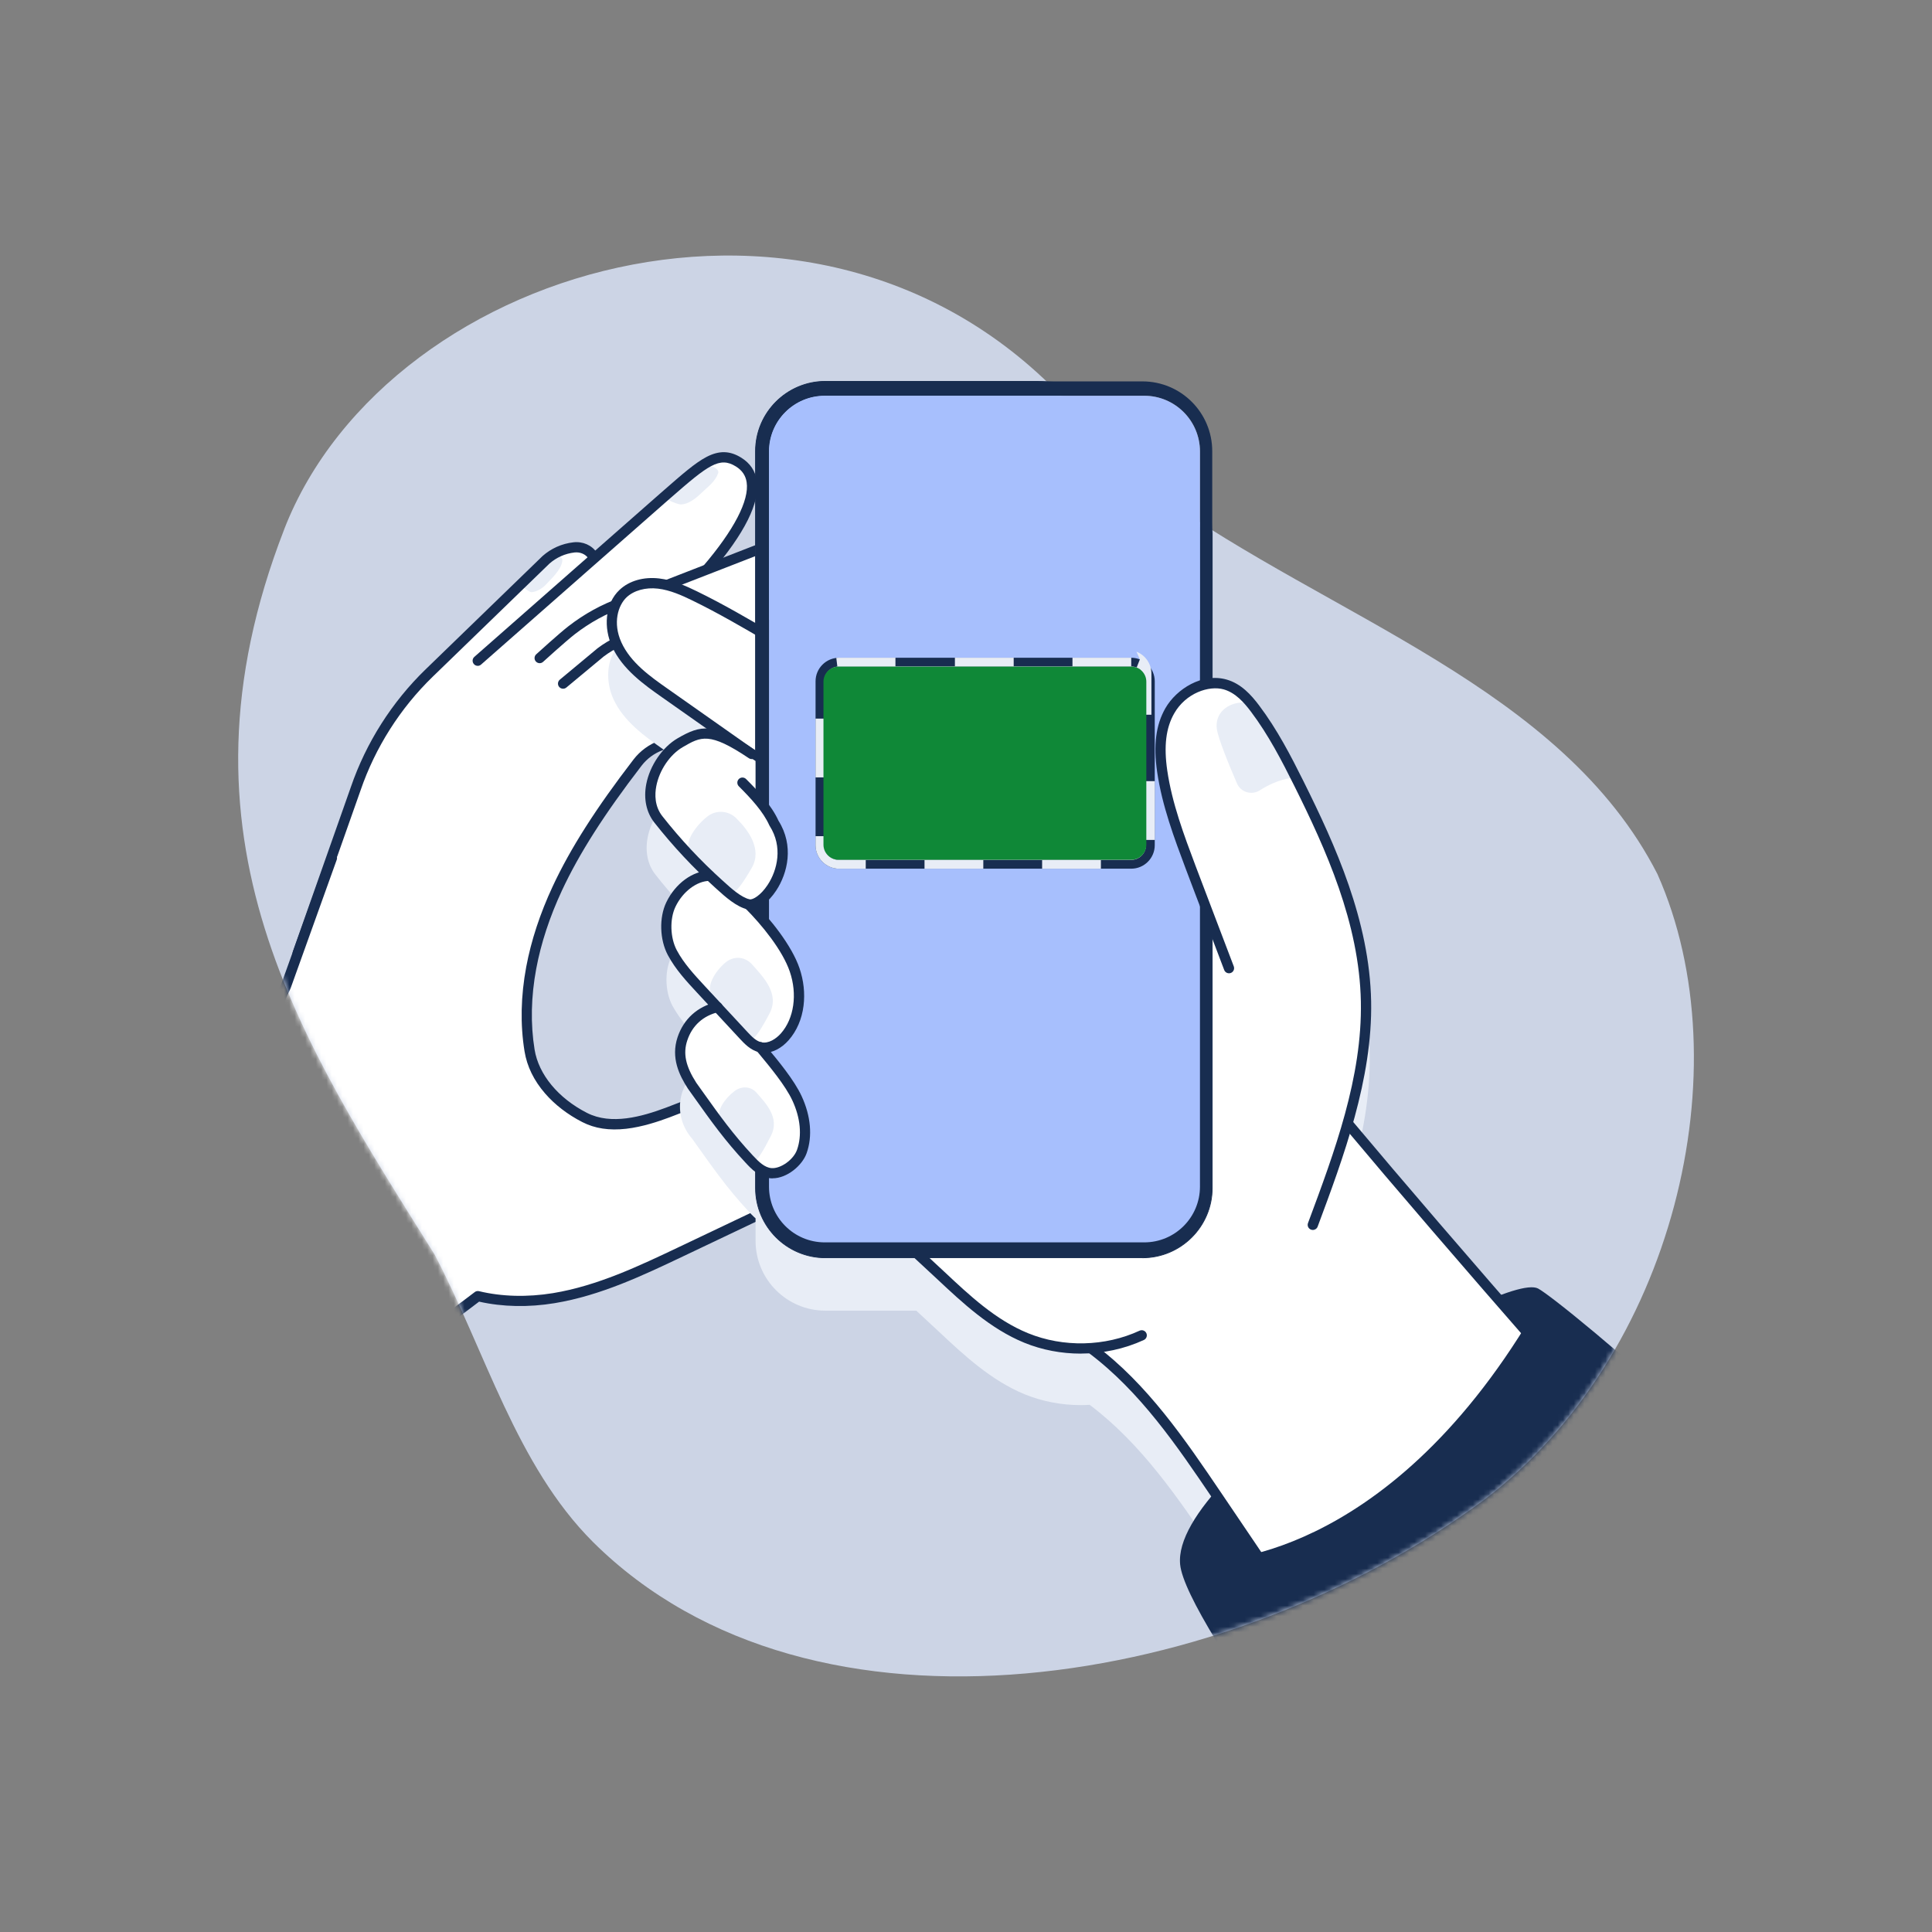 <svg width="364" height="364" viewBox="0 0 364 364" fill="none" xmlns="http://www.w3.org/2000/svg">
<rect x="0" y="0" width="364" height="364" fill="#808080" stroke="none"/>
<path d="M53.537 99.737C73.298 48.848 158.6 24.259 204.463 79.699C208.546 84.634 212.928 89.292 218.223 93.091C250.632 116.36 294.239 129.422 312.266 164.671C328.49 201.117 315.366 255.575 279.519 282.651C231.799 317.968 153.213 331.736 111.709 290.509C97.22 276.02 91.502 254.662 81.863 236.327C56.921 196.374 30.92 157.986 53.544 99.737H53.537Z" fill="#CCD4E5"/>
<mask id="mask0_9701_30137" style="mask-type:luminance" maskUnits="userSpaceOnUse" x="44" y="48" width="276" height="268">
<path d="M53.537 99.737C73.298 48.848 158.6 24.259 204.463 79.699C208.546 84.634 212.928 89.292 218.223 93.091C250.632 116.36 294.239 129.422 312.266 164.671C328.49 201.117 315.366 255.575 279.519 282.651C231.799 317.968 153.213 331.736 111.709 290.509C97.22 276.02 91.502 254.662 81.863 236.327C56.921 196.374 30.92 157.986 53.544 99.737H53.537Z" fill="white"/>
</mask>
<g mask="url(#mask0_9701_30137)">
<path d="M234.8 141.502H138.293C135.597 141.502 133.412 143.687 133.412 146.383V200.518C133.412 203.214 135.597 205.399 138.293 205.399H234.8C237.495 205.399 239.68 203.214 239.68 200.518V146.383C239.68 143.687 237.495 141.502 234.8 141.502Z" fill="#F2F3F9"/>
<path d="M227.033 195.2H175.354V199.068H227.033V195.2Z" fill="#7B869D"/>
<path d="M227.033 187.119H175.354V190.987H227.033V187.119Z" fill="#7B869D"/>
<path d="M227.033 179.03H175.354V182.898H227.033V179.03Z" fill="#7B869D"/>
<path d="M197.686 170.949H175.354V174.817H197.686V170.949Z" fill="#7B869D"/>
<path d="M165.982 163.996H138.17V199.068H165.982V163.996Z" fill="#ACB7CD"/>
<mask id="mask1_9701_30137" style="mask-type:luminance" maskUnits="userSpaceOnUse" x="138" y="163" width="28" height="37">
<path d="M165.982 163.996H138.17V199.068H165.982V163.996Z" fill="white"/>
</mask>
<g mask="url(#mask1_9701_30137)">
<path d="M165.982 163.996H138.17V199.068H165.982V163.996Z" fill="#9EA7C1"/>
<mask id="mask2_9701_30137" style="mask-type:luminance" maskUnits="userSpaceOnUse" x="138" y="163" width="28" height="37">
<path d="M165.982 163.996H138.17V199.068H165.982V163.996Z" fill="white"/>
</mask>
<g mask="url(#mask2_9701_30137)">
<path d="M151.914 204.901C160.302 204.901 167.102 202.107 167.102 198.661C167.102 195.215 160.302 192.422 151.914 192.422C143.526 192.422 136.727 195.215 136.727 198.661C136.727 202.107 143.526 204.901 151.914 204.901Z" fill="#182D50"/>
<path d="M154.471 166.398C153.742 166.229 152.966 166.137 152.153 166.137C151.401 166.137 150.672 166.213 149.989 166.359C145.407 167.027 141.869 171.286 141.869 176.451C141.869 182.077 146.067 186.635 151.247 186.635C151.378 186.635 151.508 186.635 151.639 186.628C151.961 186.612 152.291 186.612 152.613 186.628C152.744 186.628 152.874 186.635 153.005 186.635C158.185 186.635 162.383 182.077 162.383 176.451C162.383 171.371 158.96 167.165 154.478 166.398H154.471Z" fill="#182D50"/>
<path d="M146.658 183.205V196.228C147.756 196.796 149.782 197.172 152.107 197.172C154.432 197.172 156.466 196.796 157.556 196.228V183.205H146.658Z" fill="white"/>
<path d="M152.107 197.387C149.805 197.387 147.733 197.026 146.558 196.42L146.443 196.359V182.982H157.779V196.359L157.663 196.42C156.489 197.026 154.409 197.387 152.115 197.387H152.107ZM146.873 196.09C148.001 196.627 149.981 196.95 152.107 196.95C154.233 196.95 156.213 196.62 157.341 196.09V183.42H146.873V196.09Z" fill="#182D50"/>
<mask id="mask3_9701_30137" style="mask-type:luminance" maskUnits="userSpaceOnUse" x="146" y="183" width="12" height="15">
<mask id="mask4_9701_30137" style="mask-type:luminance" maskUnits="userSpaceOnUse" x="146" y="183" width="12" height="15">
<path d="M146.658 183.205V196.228C147.756 196.796 149.782 197.172 152.107 197.172C154.432 197.172 156.466 196.796 157.556 196.228V183.205H146.658Z" fill="white"/>
</mask>
<g mask="url(#mask4_9701_30137)">
<path d="M152.107 197.387C149.805 197.387 147.733 197.026 146.558 196.42L146.443 196.359V182.982H157.779V196.359L157.663 196.42C156.489 197.026 154.409 197.387 152.115 197.387H152.107ZM146.873 196.09C148.001 196.627 149.981 196.95 152.107 196.95C154.233 196.95 156.213 196.62 157.341 196.09V183.42H146.873V196.09Z" fill="white"/>
</g>
</mask>
<g mask="url(#mask3_9701_30137)">
<path d="M148.953 192.76C153.755 192.76 157.648 188.224 157.648 182.629C157.648 177.035 153.755 172.499 148.953 172.499C144.151 172.499 140.258 177.035 140.258 182.629C140.258 188.224 144.151 192.76 148.953 192.76Z" fill="#E8EDF6"/>
</g>
<path d="M143.572 182.13C144.475 182.13 145.207 181.399 145.207 180.496C145.207 179.593 144.475 178.861 143.572 178.861C142.669 178.861 141.938 179.593 141.938 180.496C141.938 181.399 142.669 182.13 143.572 182.13Z" fill="white"/>
<path d="M143.572 182.345C142.551 182.345 141.715 181.516 141.715 180.488C141.715 179.46 142.544 178.631 143.572 178.631C144.6 178.631 145.429 179.46 145.429 180.488C145.429 181.516 144.6 182.345 143.572 182.345ZM143.572 179.076C142.789 179.076 142.152 179.713 142.152 180.496C142.152 181.279 142.789 181.916 143.572 181.916C144.355 181.916 144.992 181.279 144.992 180.496C144.992 179.713 144.355 179.076 143.572 179.076Z" fill="#182D50"/>
<path d="M160.908 182.13C161.811 182.13 162.543 181.399 162.543 180.496C162.543 179.593 161.811 178.861 160.908 178.861C160.005 178.861 159.273 179.593 159.273 180.496C159.273 181.399 160.005 182.13 160.908 182.13Z" fill="white"/>
<path d="M160.908 182.345C159.887 182.345 159.051 181.516 159.051 180.488C159.051 179.46 159.88 178.631 160.908 178.631C161.936 178.631 162.765 179.46 162.765 180.488C162.765 181.516 161.936 182.345 160.908 182.345ZM160.908 179.076C160.125 179.076 159.488 179.713 159.488 180.496C159.488 181.279 160.125 181.916 160.908 181.916C161.691 181.916 162.328 181.279 162.328 180.496C162.328 179.713 161.691 179.076 160.908 179.076Z" fill="#182D50"/>
<path d="M152.113 191.34C156.915 191.34 160.808 186.804 160.808 181.209C160.808 175.615 156.915 171.079 152.113 171.079C147.311 171.079 143.418 175.615 143.418 181.209C143.418 186.804 147.311 191.34 152.113 191.34Z" fill="white"/>
<path d="M152.113 191.455C147.255 191.455 143.303 186.858 143.303 181.209C143.303 175.561 147.255 170.964 152.113 170.964C156.971 170.964 160.923 175.561 160.923 181.209C160.923 186.858 156.971 191.455 152.113 191.455ZM152.113 171.202C147.386 171.202 143.533 175.691 143.533 181.217C143.533 186.743 147.378 191.232 152.113 191.232C156.848 191.232 160.693 186.743 160.693 181.217C160.693 175.691 156.848 171.202 152.113 171.202Z" fill="#586478"/>
<path d="M150.569 174.805C151.261 173.764 150.347 171.938 148.526 170.726C146.705 169.515 144.668 169.376 143.975 170.417C143.282 171.458 144.197 173.284 146.018 174.496C147.838 175.708 149.876 175.846 150.569 174.805Z" fill="#182D50"/>
<path d="M155.662 174.196C156.355 173.155 155.44 171.329 153.62 170.118C151.799 168.906 149.761 168.768 149.069 169.809C148.376 170.85 149.29 172.676 151.111 173.887C152.932 175.099 154.97 175.237 155.662 174.196Z" fill="#182D50"/>
<path d="M160.746 173.577C161.439 172.536 160.524 170.71 158.704 169.499C156.883 168.287 154.845 168.149 154.153 169.19C153.46 170.231 154.374 172.057 156.195 173.268C158.016 174.48 160.054 174.618 160.746 173.577Z" fill="#182D50"/>
<path d="M152.144 192.084C156.972 192.007 160.862 186.39 160.862 181.624V177.848L160.264 176.39C160.264 176.482 160.479 181.547 158.506 183.228C156.81 184.671 155.859 183.205 155.659 182.844C155.613 182.76 155.567 182.683 155.506 182.606C154.6 181.47 152.666 181.962 152.129 181.969C152.121 181.969 152.075 181.969 152.068 181.969C151.53 181.962 149.596 181.463 148.691 182.606C148.629 182.683 148.583 182.76 148.537 182.844C148.338 183.205 147.386 184.671 145.69 183.228C143.725 181.547 143.933 176.474 143.933 176.39L143.334 177.848V181.624C143.334 186.382 147.225 192 152.052 192.084M155.099 184.556C155.076 185.016 154.546 185.423 153.748 185.661C153.288 185.799 152.735 185.883 152.144 185.899C152.137 185.899 152.129 185.899 152.121 185.899C152.114 185.899 152.106 185.899 152.098 185.899C151.507 185.891 150.955 185.799 150.494 185.661C149.696 185.423 149.167 185.016 149.144 184.556C149.159 184.164 149.404 183.819 149.773 183.612C150.072 183.443 150.425 183.397 150.763 183.466C151.2 183.558 151.653 183.604 152.098 183.612C152.098 183.612 152.114 183.612 152.121 183.612C152.129 183.612 152.137 183.612 152.144 183.612C152.589 183.604 153.042 183.558 153.48 183.466C153.817 183.397 154.17 183.443 154.47 183.612C154.838 183.819 155.084 184.164 155.099 184.556Z" fill="#182D50"/>
</g>
</g>
<path d="M141.386 145.938H232.228C234.001 145.938 235.444 147.381 235.444 149.153V160.251H138.17V149.153C138.17 147.381 139.613 145.938 141.386 145.938Z" fill="#7B869D"/>
<path d="M111.664 104.68C110.896 103.528 109.5 102.976 108.126 103.137C106.192 103.367 104.358 104.173 102.869 105.478L80.882 126.782C74.611 132.86 69.861 140.335 67.021 148.593L56.377 179.575C56.008 180.657 55.609 181.716 55.18 182.775C55.625 182.414 56.055 182.038 56.484 181.67C59.892 178.677 61.918 174.525 64.658 170.987C67.643 167.142 71.688 164.31 75.195 160.98C78.625 157.718 81.81 154.234 84.719 150.504C87.566 146.843 90.168 142.998 92.739 139.146C92.9 138.9 93.153 138.846 93.383 138.908C95.171 135.999 105.256 119.591 108.64 114.257C112.354 108.394 111.963 105.992 111.963 105.992C112.086 105.555 111.932 105.102 111.656 104.695L111.664 104.68Z" fill="white"/>
<path d="M103.605 105.509C102.63 106.445 99.868 108.97 98.785 110.029C98.632 110.182 98.716 110.781 98.885 110.881C99.3 111.126 99.868 111.594 100.159 111.571C101.011 111.51 102.132 110.934 102.891 110.098C103.851 109.046 105.731 107.389 105.946 105.677C106.023 105.071 105.47 104.588 104.825 104.764C104.457 104.864 104.035 105.079 103.597 105.516L103.605 105.509Z" fill="#E8EDF6"/>
<path d="M56.093 180.534C55.985 180.534 55.878 180.519 55.77 180.48C55.271 180.304 55.003 179.751 55.179 179.253L66.108 148.271C68.978 139.913 73.851 132.246 80.206 126.091L102.193 104.787C102.193 104.787 102.216 104.764 102.224 104.756C103.851 103.321 105.846 102.431 108.003 102.178C109.806 101.963 111.51 102.715 112.462 104.142C112.753 104.588 112.638 105.186 112.193 105.478C111.748 105.769 111.149 105.654 110.858 105.209C110.32 104.403 109.292 103.966 108.233 104.089C106.475 104.296 104.848 105.017 103.521 106.184L81.549 127.473C75.417 133.413 70.705 140.826 67.934 148.9L56.998 179.889C56.86 180.289 56.484 180.534 56.093 180.534Z" fill="#182D50"/>
<path d="M82.484 131.095L121.21 97.044C132.284 87.351 135.177 84.565 139.16 87.052C148.999 93.199 127.157 113.697 127.157 113.697L107.165 136.022L82.484 131.088" fill="white"/>
<path d="M125.723 94.058C126.076 94.358 127.449 94.895 127.948 94.995C129.046 95.217 130.588 94.419 132.077 92.953C133.405 91.656 134.725 90.789 135.308 89.154C135.584 88.387 134.049 87.504 133.044 87.926C131.555 88.548 126.39 93.252 125.715 94.058H125.723Z" fill="#E8EDF6"/>
<path d="M90.006 125.447C89.737 125.447 89.469 125.339 89.285 125.117C88.932 124.718 88.97 124.111 89.369 123.758L124.15 93.176L125.063 92.377C128.494 89.377 130.972 87.205 133.106 86.092C135.485 84.849 137.511 84.895 139.668 86.238C141.325 87.274 142.308 88.725 142.584 90.559C143.213 94.649 140.305 100.489 133.935 107.918C133.589 108.325 132.983 108.371 132.576 108.026C132.17 107.68 132.124 107.074 132.469 106.667C138.286 99.876 141.195 94.265 140.673 90.858C140.481 89.584 139.813 88.609 138.639 87.88C135.562 85.962 133.39 87.658 126.322 93.836L125.408 94.634L90.628 125.217C90.444 125.378 90.221 125.454 89.991 125.454L90.006 125.447Z" fill="#182D50"/>
<path d="M80.957 141.878L104.379 122.185C108.93 118.363 114.057 115.286 119.575 113.076L160.019 96.867C165.606 94.496 168.714 96.737 169.405 100.252C170.173 104.158 168.062 107.918 165.407 110.29C164.977 110.681 164.501 111.019 163.987 111.303L125.254 130.934L104.264 150.711L80.949 141.878H80.957Z" fill="white"/>
<path d="M160.833 97.243C159.544 97.642 151.056 100.98 150.02 101.518C150.273 101.901 150.664 102.254 151.109 102.492C152.092 103.022 154.194 102.723 156.044 101.756C158.262 100.597 161.178 99.691 161.992 97.028C161.992 96.997 161.992 96.967 161.999 96.936C161.608 97.028 161.217 97.128 160.825 97.243H160.833Z" fill="#E8EDF6"/>
<path d="M101.679 124.948C101.418 124.948 101.157 124.84 100.965 124.633C100.605 124.242 100.635 123.628 101.027 123.275C101.203 123.114 105.301 119.376 107.113 117.972C110.083 115.669 113.36 113.866 116.874 112.607L159.652 95.969C163.443 94.358 165.891 94.895 167.273 95.624C168.861 96.468 169.959 98.041 170.35 100.052C171.225 104.503 168.7 108.624 166.052 110.996C165.561 111.433 165.024 111.817 164.464 112.132C164.456 112.132 164.441 112.147 164.433 112.147L141.172 123.935C140.696 124.173 140.12 123.989 139.875 123.513C139.637 123.037 139.821 122.461 140.297 122.216L163.543 110.436C163.98 110.19 164.387 109.898 164.771 109.561C168.209 106.483 168.938 102.822 168.462 100.428C168.263 99.415 167.741 98.057 166.375 97.328C164.924 96.56 162.852 96.698 160.396 97.75C160.389 97.75 160.381 97.75 160.366 97.757L117.557 114.403C117.557 114.403 117.542 114.403 117.534 114.411C114.211 115.6 111.103 117.312 108.294 119.491C106.545 120.85 102.37 124.656 102.324 124.695C102.139 124.864 101.909 124.948 101.671 124.948H101.679Z" fill="#182D50"/>
<path d="M171.639 205.845C169.475 202.583 165.761 201.232 162.085 200.687C149.598 198.83 137.588 205.208 125.754 209.613C120.712 211.493 114.91 212.99 110.121 210.541C105.109 207.978 100.65 203.535 99.737 197.902C98.056 187.51 100.528 176.92 104.971 167.388C108.678 159.429 114.035 151.532 120.09 143.674C122.392 140.688 126.245 139.246 129.967 139.99C137.357 141.464 149.498 143.213 149.498 143.213C157.442 144.549 163.942 144.664 167.403 139.414C169.206 136.675 170.25 131.771 161.586 128.9L135.707 120.919C123.981 117.65 120.451 119.445 113.544 122.577C113.198 122.738 112.638 123.022 112.308 123.214L82.032 140.773C73.721 145.592 67.182 152.968 63.399 161.801L53.483 184.939C47.39 199.145 36.285 210.618 22.271 217.157L-51.158 252.39C-51.972 252.751 -52.778 253.135 -53.576 253.549C-54.243 253.902 -54.903 254.263 -55.556 254.654C-56.868 255.437 -58.104 256.289 -59.293 257.195C-75.202 269.336 -79.799 291.753 -69.278 309.335C-60.521 323.955 -43.875 330.931 -28.043 328.091C-23.423 327.262 -18.864 325.605 -14.597 323.049C-13.653 322.481 -12.748 321.875 -11.865 321.246L-10.698 320.363L-10.107 319.918L90.029 244.202C94.657 245.314 99.63 245.353 104.35 244.578C112.799 243.181 120.658 239.466 128.394 235.783C140.673 229.942 152.944 224.102 165.223 218.262C168.754 216.581 172.691 214.455 172.906 210.158C172.982 208.63 172.514 207.119 171.67 205.845H171.639Z" fill="white"/>
<path d="M155.27 222.92C155.147 222.698 155.016 222.467 154.886 222.237C153.965 220.679 154.533 218.615 156.114 217.886C159.345 216.397 164.095 214.302 165.814 214.056C167.38 213.834 168.715 214.547 169.575 215.821L155.27 222.92Z" fill="#E8EDF6"/>
<path d="M152.215 129.476C152.538 130.55 154.234 131.817 156.229 132.446C158.616 133.19 161.317 134.618 163.781 133.305C166.459 131.279 164.41 130.458 164.41 130.458C164.41 130.458 156.283 127.388 153.827 126.867C152.277 126.537 151.824 128.148 152.223 129.476H152.215Z" fill="#E8EDF6"/>
<path d="M-35.096 329.672C-40.782 329.672 -46.423 328.475 -51.711 326.126C-59.408 322.704 -65.763 317.063 -70.107 309.818C-75.295 301.154 -77.083 290.931 -75.149 281.031C-73.23 271.208 -67.804 262.467 -59.884 256.419C-58.626 255.46 -57.336 254.585 -56.062 253.818C-55.441 253.441 -54.781 253.073 -54.036 252.689C-54.036 252.689 -54.029 252.689 -54.021 252.689C-53.269 252.298 -52.471 251.914 -51.565 251.515L21.857 216.289C28.932 212.989 35.156 208.738 40.367 203.665C45.824 198.354 50.068 192.222 52.976 185.446L61.626 161.325C61.802 160.826 62.355 160.565 62.861 160.742C63.36 160.918 63.621 161.471 63.444 161.977L54.78 186.121C54.78 186.121 54.765 186.159 54.757 186.175C51.748 193.197 47.359 199.544 41.71 205.046C36.338 210.273 29.938 214.647 22.678 218.032L-50.736 253.257C-50.736 253.257 -50.759 253.265 -50.767 253.273C-51.642 253.656 -52.409 254.032 -53.131 254.408C-53.131 254.408 -53.138 254.408 -53.146 254.408C-53.852 254.777 -54.481 255.13 -55.065 255.483C-56.285 256.212 -57.505 257.048 -58.71 257.962C-66.262 263.725 -71.427 272.052 -73.253 281.407C-75.095 290.839 -73.391 300.578 -68.449 308.836C-64.312 315.743 -58.25 321.115 -50.92 324.377C-43.753 327.562 -35.902 328.521 -28.212 327.139C-23.569 326.311 -19.148 324.653 -15.088 322.22C-14.252 321.721 -13.385 321.146 -12.433 320.47L89.376 243.488C89.607 243.28 89.929 243.188 90.251 243.265C94.541 244.301 99.361 244.424 104.188 243.634C112.569 242.252 120.397 238.522 127.971 234.923L164.801 217.402C168.308 215.737 171.746 213.795 171.938 210.119C172 208.853 171.616 207.533 170.856 206.389C169.168 203.841 166.252 202.291 161.962 201.654C152.031 200.173 142.2 204.125 132.699 207.947C130.542 208.814 128.301 209.712 126.114 210.526C124.096 211.278 121.057 212.314 117.979 212.667C114.779 213.028 112.078 212.621 109.714 211.408C106.966 210.004 104.541 208.139 102.699 206.013C100.589 203.58 99.284 200.91 98.824 198.063C98.002 193.013 98.118 187.656 99.146 182.153C100.075 177.196 101.755 172.1 104.134 166.989C107.45 159.874 112.292 152.277 119.361 143.09C121.878 139.821 126.129 138.24 130.189 139.046C137.472 140.496 149.544 142.238 149.667 142.261C149.667 142.261 149.682 142.261 149.69 142.261C152.791 142.783 156.774 143.321 160.02 142.829C163.059 142.369 165.162 141.118 166.628 138.885C167.226 137.979 168.124 136.191 167.487 134.364C166.835 132.492 164.77 130.965 161.332 129.821L128.079 120.55C123.06 119.453 117.833 120.596 113.728 123.697L106.705 129.537C106.299 129.875 105.692 129.821 105.347 129.414C105.009 129.008 105.063 128.401 105.47 128.056L112.507 122.2C112.507 122.2 112.53 122.185 112.538 122.17C117.097 118.709 122.922 117.435 128.509 118.67C128.524 118.67 128.539 118.678 128.562 118.686L161.869 127.972C161.869 127.972 161.9 127.979 161.915 127.987C165.96 129.322 168.446 131.256 169.306 133.727C170.212 136.344 169.022 138.747 168.232 139.944C164.187 146.076 156.382 145.339 149.375 144.157C148.93 144.096 137.035 142.369 129.806 140.926C126.452 140.258 122.952 141.563 120.88 144.257C113.896 153.328 109.123 160.803 105.869 167.787C103.559 172.744 101.932 177.694 101.034 182.491C100.044 187.779 99.936 192.913 100.719 197.74C101.479 202.445 105.17 206.904 110.589 209.674C115.163 212.015 120.934 210.38 125.446 208.699C127.618 207.894 129.836 206.996 131.985 206.136C141.732 202.222 151.808 198.17 162.253 199.728C167.05 200.442 170.488 202.322 172.468 205.307C173.458 206.796 173.949 208.531 173.865 210.204C173.604 215.338 168.615 217.709 165.638 219.129L128.808 236.65C121.11 240.31 113.152 244.094 104.51 245.521C99.599 246.335 94.687 246.235 90.267 245.237L-11.29 322.005C-11.29 322.005 -11.305 322.013 -11.313 322.021C-12.31 322.734 -13.223 323.341 -14.106 323.87C-18.365 326.426 -23.001 328.16 -27.874 329.035C-30.268 329.465 -32.686 329.68 -35.088 329.68L-35.096 329.672Z" fill="#182D50"/>
<path d="M66.214 266.565C63.022 255.568 52.208 224.363 29.2 211.232C26.99 209.973 24.242 210.273 22.362 211.93C-8.681 234.578 -34.506 243.611 -58.711 246.067C-58.289 254.324 -57.491 262.567 -56.332 270.755C-54.659 282.589 -52.241 294.316 -49.041 305.828C-45.81 317.431 -41.781 328.828 -36.793 339.795C-35.649 342.312 -34.452 344.799 -33.209 347.27C4.565 330.578 64.441 272.896 64.441 272.896C66.199 271.346 66.889 268.883 66.214 266.565Z" fill="#182D50"/>
<g style="mix-blend-mode:multiply">
<path d="M360.37 352.074C359.241 344.323 355.742 336.963 350.239 330.785L347.423 327.623C304.008 278.86 273.663 244.125 254.646 221.454C256.749 213.987 258.199 206.29 258.053 198.638C257.754 183.481 251.338 169.36 245.352 157.311C242.989 152.553 240.387 147.526 237.002 143.037C235.544 141.103 233.695 139.031 231.024 138.271C230.149 138.018 229.259 137.941 228.384 137.995V94.995C228.384 87.727 222.498 81.841 215.23 81.841H155.507C148.24 81.841 142.353 87.727 142.353 94.995V127.672C138.7 125.554 134.963 123.459 131.149 121.602C129.107 120.612 126.713 119.522 124.165 119.223C121.302 118.893 118.662 119.645 116.912 121.295C113.996 124.05 114.157 128.609 115.554 131.671C117.48 135.923 121.578 138.8 124.863 141.118L129.621 144.464C129.69 144.464 129.752 144.464 129.821 144.457C129.905 144.441 129.99 144.426 130.074 144.411C130.32 144.349 130.558 144.387 130.772 144.503C130.98 144.618 131.118 144.825 131.187 145.047C131.241 145.201 131.21 145.385 131.164 145.554L134.026 147.565C131.824 147.235 130.112 147.979 127.81 149.314C125.009 150.941 122.684 154.341 122.024 157.787C121.509 160.45 122.031 162.937 123.489 164.786C126.36 168.432 129.498 171.87 132.829 175.055C132.223 175.154 131.617 175.346 131.033 175.623C130.857 175.707 130.688 175.791 130.519 175.891C128.823 176.85 127.342 178.485 126.421 180.396C126.383 180.473 126.36 180.557 126.329 180.634C125.178 183.259 125.354 186.981 126.69 189.483C126.797 189.69 126.92 189.882 127.035 190.081C128.202 192.069 129.721 193.826 131.287 195.53C131.548 195.814 131.809 196.09 132.069 196.374C133.021 197.403 133.973 198.431 134.924 199.452C135.009 199.544 135.093 199.636 135.178 199.72C133.19 200.189 131.54 201.171 130.32 202.583C129.921 203.051 129.575 203.573 129.268 204.126C129 204.617 128.762 205.131 128.57 205.683C127.756 208.124 128.048 210.703 129.222 212.844C129.545 213.442 129.928 214.003 130.389 214.517C134.057 219.636 136.774 223.665 141.148 228.346C141.432 228.653 141.732 228.968 142.039 229.259C142.138 229.359 142.246 229.451 142.353 229.543V233.78C142.353 241.047 148.24 246.934 155.507 246.934H172.629C174.003 248.2 175.399 249.489 176.827 250.832C181.455 255.176 186.704 260.095 193.074 262.697C196.405 264.055 200.019 264.731 203.634 264.731C204.186 264.731 204.747 264.708 205.299 264.677C215.03 271.999 221.984 282.259 228.699 292.182C246.526 318.513 264.961 345.742 281.361 373.908C282.259 375.443 283.141 376.985 284.024 378.528C288.79 386.855 296.065 393.255 304.515 396.547C309.296 398.412 314.315 399.349 319.472 399.349C319.994 399.349 320.508 399.341 321.03 399.318C342.12 398.551 359.564 381.444 360.73 360.385C360.884 357.592 360.761 354.791 360.362 352.059L360.37 352.074Z" fill="#E8EDF6"/>
</g>
<path d="M222.344 294.746C223.395 305.636 260.593 354.507 289.257 392.403C295.558 388.259 295.811 388.727 302.104 384.575C328.581 367.123 355.005 349.58 381.09 331.545C343.324 285.82 294.2 245.107 289.787 242.766C283.087 239.213 220.617 276.872 222.344 294.746Z" fill="#182D50"/>
<path d="M352.387 324.269C350.645 322.312 348.81 320.263 346.907 318.114C319.97 287.862 277.683 240.05 252.741 210.288C254.483 202.069 222.32 162.983 222.749 164.05C212.051 157.787 155.959 126.452 145.253 120.19C140.518 117.419 135.767 114.641 130.832 112.247C128.684 111.203 126.45 110.213 124.071 109.937C121.692 109.661 119.121 110.182 117.379 111.825C114.885 114.181 114.754 118.271 116.174 121.402C117.97 125.37 121.692 128.056 125.253 130.566C131.554 135.002 137.855 139.437 144.148 143.866C135.568 137.864 132.49 137.411 128.139 139.936C123.687 142.523 120.487 149.882 124.017 154.372C127.034 158.202 130.334 161.778 133.848 165.093L133.71 164.986C130.786 165.001 127.87 167.35 126.404 170.404C125.138 173.036 125.299 176.912 126.681 179.491C128.062 182.069 130.065 184.241 132.053 186.382C133.089 187.503 134.125 188.615 135.161 189.736C131.945 190.496 129.597 192.591 128.553 195.707C127.509 198.823 128.269 202.192 130.372 204.54C134.501 209.16 136.757 213.688 141.132 218.377C142.275 219.605 143.58 220.917 145.276 221.04C147.532 221.209 150.303 219.083 151.055 216.95C151.538 215.576 151.707 214.118 151.63 212.667C158.975 224.048 167.409 231.094 177.294 240.357C182.152 244.915 187.155 249.566 193.326 252.083C197.224 253.672 201.491 254.309 205.689 254.002L205.605 254.079C215.382 261.4 222.412 271.715 229.265 281.83C247.446 308.683 265.65 335.589 281.95 363.593C283.677 366.563 285.381 369.541 287.062 372.526C294.759 382.71 307.138 389.157 320.998 388.658C341.811 387.898 358.872 371.176 360.023 350.386C360.568 340.608 357.636 331.529 352.364 324.269H352.387Z" fill="white"/>
<path d="M222.75 165.016C222.581 165.016 222.42 164.97 222.267 164.886C216.925 161.762 199.949 152.208 183.534 142.968C167.11 133.72 150.127 124.165 144.77 121.034C140.127 118.317 135.323 115.508 130.419 113.122C128.5 112.185 126.259 111.172 123.972 110.904C121.639 110.627 119.429 111.241 118.055 112.531C116.428 114.073 115.423 117.381 117.065 121.011C118.807 124.848 122.529 127.473 125.822 129.783L156.504 151.379C156.942 151.686 157.041 152.284 156.734 152.722C156.427 153.159 155.829 153.259 155.391 152.952L124.709 131.356C121.393 129.023 117.265 126.115 115.308 121.801C114.517 120.059 114.179 118.079 114.364 116.23C114.563 114.165 115.384 112.393 116.735 111.126C118.539 109.423 121.263 108.64 124.195 108.985C126.781 109.292 129.198 110.382 131.263 111.387C136.236 113.805 141.071 116.637 145.744 119.369C151.086 122.492 168.062 132.047 184.478 141.287C200.901 150.527 217.877 160.089 223.234 163.221C223.694 163.489 223.848 164.08 223.579 164.541C223.402 164.848 223.08 165.016 222.75 165.016Z" fill="#182D50"/>
<path d="M203.633 255.03C199.98 255.03 196.334 254.347 192.973 252.973C186.565 250.356 181.292 245.414 176.649 241.063C175.199 239.704 173.771 238.384 172.39 237.11C164.247 229.582 157.21 223.081 150.871 213.258C150.579 212.813 150.71 212.214 151.155 211.923C151.6 211.631 152.198 211.762 152.49 212.207C158.699 221.83 165.652 228.246 173.695 235.691C175.076 236.964 176.503 238.284 177.962 239.651C182.704 244.102 187.616 248.706 193.694 251.185C200.333 253.894 208.191 253.718 214.699 250.709C215.183 250.487 215.758 250.694 215.981 251.178C216.203 251.661 215.996 252.237 215.513 252.459C211.821 254.163 207.723 255.023 203.633 255.023V255.03Z" fill="#182D50"/>
<path d="M319.487 389.648C314.299 389.648 309.242 388.704 304.43 386.832C295.919 383.516 288.598 377.077 283.801 368.697C282.934 367.177 282.036 365.627 281.138 364.077C264.753 335.927 246.319 308.698 228.491 282.367C221.761 272.428 214.808 262.152 205.053 254.846C204.624 254.524 204.539 253.925 204.862 253.495C205.184 253.073 205.783 252.981 206.212 253.303C216.227 260.801 223.273 271.216 230.095 281.285C247.938 307.639 266.395 334.898 282.819 363.102C283.724 364.652 284.622 366.21 285.49 367.737C290.064 375.734 297.047 381.882 305.144 385.036C310.186 387 315.527 387.898 320.999 387.699C330.823 387.338 340.147 383.309 347.246 376.348C354.345 369.387 358.558 360.147 359.103 350.332C359.249 347.653 359.134 344.96 358.75 342.343C357.668 334.914 354.307 327.853 349.026 321.921L346.21 318.751C302.627 269.796 272.19 234.962 253.172 212.268C252.827 211.861 252.881 211.255 253.295 210.91C253.702 210.564 254.308 210.618 254.654 211.033C273.663 233.718 304.085 268.537 347.66 317.477L350.477 320.639C356.01 326.856 359.54 334.261 360.669 342.066C361.068 344.814 361.191 347.638 361.037 350.439C360.469 360.738 356.049 370.424 348.604 377.722C341.16 385.02 331.391 389.241 321.084 389.617C320.562 389.633 320.04 389.648 319.518 389.648H319.487Z" fill="#182D50"/>
<path d="M227.908 294.024C227.908 294.024 260.31 354.63 291.215 394.974C295.39 392.227 299.572 389.479 303.747 386.724C327.369 371.16 350.945 355.512 374.276 339.519C342.795 296.073 288.759 247.647 288.759 247.647C260.724 294.776 227.908 294.024 227.908 294.024Z" fill="#182D50"/>
<path d="M155.498 236.972H215.229C222.494 236.972 228.383 231.083 228.383 223.818L228.383 85.01C228.383 77.745 222.494 71.856 215.229 71.856H155.498C148.234 71.856 142.344 77.745 142.344 85.01V223.818C142.344 231.083 148.234 236.972 155.498 236.972Z" fill="#182D50"/>
<path d="M215.229 237.041H155.506C148.215 237.041 142.275 231.109 142.275 223.811V85.01C142.275 77.719 148.208 71.779 155.506 71.779H215.229C222.52 71.779 228.46 77.712 228.46 85.01V223.818C228.46 231.109 222.527 237.049 215.229 237.049V237.041ZM155.506 71.925C148.292 71.925 142.421 77.796 142.421 85.01V223.818C142.421 231.032 148.292 236.903 155.506 236.903H215.229C222.443 236.903 228.314 231.032 228.314 223.818V85.01C228.314 77.796 222.443 71.925 215.229 71.925H155.506Z" fill="#182D50"/>
<path d="M155.391 234.071H215.574C221.376 234.071 226.08 229.367 226.08 223.565L226.08 85.064C226.08 79.261 221.376 74.558 215.574 74.558H155.391C149.588 74.558 144.884 79.261 144.884 85.064V223.565C144.884 229.367 149.588 234.071 155.391 234.071Z" fill="#A7BFFD"/>
<path d="M213.403 125.178H157.602C156.042 125.178 154.777 126.443 154.777 128.002V159.307C154.777 160.866 156.042 162.131 157.602 162.131H213.403C214.962 162.131 216.227 160.866 216.227 159.307V128.002C216.227 126.443 214.962 125.178 213.403 125.178Z" fill="#F2F3F9"/>
<path d="M159.39 127.741H211.922C212.95 127.741 213.779 128.578 213.779 129.599V136.015H157.525V129.599C157.525 128.57 158.362 127.741 159.383 127.741H159.39Z" fill="#7B869D"/>
<path d="M208.922 156.229H179.037V158.47H208.922V156.229Z" fill="#7B869D"/>
<path d="M208.922 151.555H179.037V153.796H208.922V151.555Z" fill="#7B869D"/>
<path d="M208.922 146.882H179.037V149.123H208.922V146.882Z" fill="#7B869D"/>
<path d="M191.953 142.208H179.037V144.449H191.953V142.208Z" fill="#7B869D"/>
<path d="M213.133 125.57C214.668 125.57 215.912 126.813 215.912 128.348V159.23C215.912 160.765 214.668 162.008 213.133 162.008H158.084C156.55 162.008 155.306 160.765 155.306 159.23V128.348C155.306 126.813 156.55 125.57 158.084 125.57H213.133ZM213.133 123.927H158.084C155.644 123.927 153.656 125.915 153.656 128.355V159.237C153.656 161.678 155.644 163.666 158.084 163.666H213.133C215.574 163.666 217.562 161.678 217.562 159.237V128.355C217.562 125.915 215.574 123.927 213.133 123.927Z" fill="#182D50"/>
<path d="M213.133 123.912H202.059V125.57H213.133V123.912ZM190.985 123.912H179.91V125.57H190.985V123.912ZM168.836 123.912H158.092C157.915 123.912 157.739 123.92 157.562 123.943L157.762 125.593C157.762 125.593 157.808 125.593 157.831 125.593C157.831 125.593 157.846 125.593 157.854 125.593C157.854 125.593 157.892 125.593 157.908 125.593C157.908 125.593 157.923 125.593 157.931 125.593C157.931 125.593 157.938 125.593 157.946 125.593C157.946 125.593 157.946 125.593 157.954 125.593H168.706V123.935L168.836 123.912ZM155.306 135.393H153.648V146.467H155.306V135.393ZM155.306 157.541H153.648V159.23C153.648 161.678 155.644 163.673 158.092 163.673H163.111V162.016H158.092C156.557 162.016 155.314 160.772 155.314 159.237V157.549L155.306 157.541ZM185.26 162.016H174.185V163.673H185.26V162.016ZM207.416 162.016H196.341V163.673H207.416V162.016ZM217.577 147.173H215.919V158.247H217.577V147.173ZM214.76 124.219L214.154 125.761C214.338 125.83 214.515 125.923 214.676 126.038C214.676 126.038 214.676 126.038 214.683 126.038C214.683 126.038 214.683 126.038 214.691 126.038C214.691 126.038 214.691 126.038 214.699 126.045C214.699 126.045 214.699 126.045 214.706 126.053C214.706 126.053 214.706 126.053 214.714 126.061C214.76 126.107 214.806 126.153 214.852 126.199C214.983 126.337 215.098 126.483 215.198 126.644C215.198 126.644 215.205 126.659 215.213 126.667C215.213 126.667 215.213 126.675 215.221 126.682C215.221 126.682 215.236 126.713 215.251 126.728C215.251 126.728 215.251 126.728 215.251 126.736C215.251 126.736 215.251 126.736 215.251 126.744C215.251 126.759 215.267 126.767 215.274 126.782C215.274 126.782 215.274 126.782 215.274 126.79C215.274 126.79 215.274 126.79 215.274 126.797C215.274 126.797 215.274 126.797 215.274 126.805C215.274 126.805 215.274 126.805 215.274 126.813C215.274 126.813 215.274 126.813 215.274 126.82V126.828C215.274 126.828 215.274 126.828 215.274 126.836C215.274 126.836 215.274 126.836 215.274 126.843C215.274 126.843 215.274 126.843 215.274 126.851C215.274 126.851 215.274 126.851 215.274 126.859C215.274 126.859 215.274 126.859 215.274 126.867C215.274 126.867 215.274 126.867 215.274 126.874C215.274 126.874 215.274 126.874 215.274 126.882C215.274 126.882 215.274 126.882 215.274 126.89C215.274 126.89 215.274 126.89 215.274 126.897C215.274 126.897 215.274 126.897 215.274 126.905C215.274 126.905 215.274 126.905 215.274 126.913V126.92V134.664H216.932V126.92C216.932 125.078 215.827 123.459 214.116 122.784L214.76 124.219Z" fill="#E8EDF6"/>
<path d="M247.378 230.771C247.378 230.771 257.677 202.944 257.401 188.677C257.117 174.164 251.2 160.573 244.768 147.649C242.336 142.753 239.803 137.879 236.488 133.482C235.037 131.563 233.31 129.66 230.878 128.962C226.956 127.841 222.428 130.427 220.433 133.919C218.437 137.411 218.453 141.502 219.005 145.301C219.918 151.563 222.152 157.518 224.37 163.428C226.258 168.454 227.447 171.693 229.335 176.72C229.335 176.72 239.028 200.595 247.378 230.763V230.771Z" fill="white"/>
<path d="M243.303 146.613C243.303 146.613 240.855 146.674 237.355 148.9C235.812 149.875 233.771 149.276 233.05 147.595C231.576 144.173 229.504 139.153 229.258 137.327C228.867 134.457 231.154 132.331 234.408 132.331C234.408 132.331 238.069 135.907 243.303 146.613Z" fill="#E8EDF6"/>
<path d="M247.339 231.731C247.224 231.731 247.117 231.708 247.002 231.669C246.503 231.485 246.25 230.933 246.434 230.434C251.468 216.927 256.672 202.951 256.395 188.7C256.104 173.888 249.78 159.967 243.863 148.079C241.53 143.39 238.982 138.448 235.674 134.065C234.385 132.354 232.766 130.52 230.571 129.89C227.77 129.092 223.403 130.589 221.231 134.403C219.665 137.143 219.251 140.566 219.919 145.17C220.824 151.348 223.065 157.319 225.237 163.098C226.181 165.615 227.539 169.161 228.844 172.591C230.149 176.014 231.507 179.56 232.451 182.069C232.635 182.568 232.39 183.121 231.891 183.312C231.392 183.497 230.839 183.251 230.647 182.752C229.703 180.243 228.353 176.705 227.048 173.282C225.736 169.844 224.377 166.298 223.433 163.773C221.231 157.902 218.952 151.832 218.015 145.447C217.278 140.397 217.77 136.583 219.558 133.444C221.661 129.768 226.549 126.736 231.1 128.033C233.848 128.816 235.736 130.934 237.217 132.899C240.624 137.411 243.226 142.446 245.597 147.212C251.599 159.284 258.03 173.443 258.329 188.654C258.613 203.281 253.111 218.062 248.253 231.101C248.107 231.493 247.738 231.731 247.347 231.731H247.339Z" fill="#182D50"/>
<path d="M150.149 206.927C148.699 203.803 145.422 199.951 143.227 197.303C144.946 197.702 146.704 196.651 147.87 195.331C150.809 191.992 151.162 186.942 149.727 182.729C148.292 178.524 144.232 173.543 141.071 170.412C144.102 170.911 150.464 162.361 145.821 155.093C145.077 153.42 143.887 151.809 142.59 150.328C142.59 150.105 142.337 149.867 142.345 149.645V143.375C134.923 138.394 132.222 137.58 128.147 139.944C123.696 142.53 120.495 149.89 124.026 154.38C127.042 158.209 130.342 161.786 133.857 165.101L133.718 164.993C130.794 165.009 127.878 167.357 126.412 170.412C125.146 173.044 125.307 176.92 126.689 179.498C128.07 182.077 130.073 184.249 132.061 186.39C133.097 187.51 134.133 188.623 135.169 189.744C131.953 190.503 129.605 192.599 128.561 195.714C127.517 198.83 128.277 202.199 130.38 204.548C134.509 209.168 136.765 213.696 141.14 218.377C142.283 219.605 143.588 220.917 145.284 221.04C147.54 221.209 150.311 219.083 151.063 216.95C152.206 213.703 151.592 210.043 150.142 206.919L150.149 206.927Z" fill="white"/>
<path d="M133.335 153.789C134.947 152.561 137.218 152.707 138.669 154.119C140.971 156.352 143.649 159.99 141.646 163.489C138.431 169.091 138.047 167.879 138.047 167.879C138.047 167.879 131.708 162.415 129.958 160.166C128.83 158.716 131.209 155.4 133.335 153.789Z" fill="#E8EDF6"/>
<path d="M136.681 181.348C138.223 180.043 140.357 180.197 141.692 181.701C143.803 184.08 146.949 187.226 144.984 190.949C141.838 196.912 141.5 195.622 141.5 195.622C141.5 195.622 135.668 189.797 134.071 187.403C133.043 185.86 134.655 183.059 136.681 181.34V181.348Z" fill="#E8EDF6"/>
<path d="M138.393 205.568C139.751 204.54 141.501 204.678 142.552 205.891C144.279 207.871 146.98 210.603 145.246 214.01C142.207 220.004 141.938 218.645 141.938 218.645C141.938 218.645 136.904 212.905 135.683 210.702C134.924 209.336 136.551 206.957 138.385 205.568H138.393Z" fill="#E8EDF6"/>
<path d="M145.561 222.015C145.446 222.015 145.33 222.015 145.215 221.999C143.059 221.838 141.478 220.15 140.442 219.029C136.589 214.9 133.988 211.255 130.979 207.026C130.534 206.397 130.074 205.76 129.605 205.1C129.598 205.085 129.59 205.077 129.582 205.062C128.001 202.614 126.351 199.306 127.664 195.4C128.807 191.984 131.401 189.636 134.962 188.8C135.476 188.677 135.998 188.999 136.121 189.513C136.244 190.027 135.922 190.549 135.407 190.672C132.476 191.363 130.427 193.212 129.49 196.014C128.661 198.485 129.176 200.871 131.186 204.003C131.655 204.655 132.107 205.292 132.552 205.914C135.522 210.081 138.086 213.68 141.854 217.717C142.967 218.906 144.064 219.981 145.369 220.081C147.096 220.211 149.521 218.469 150.165 216.627C151.125 213.918 150.81 210.61 149.283 207.326C147.97 204.509 145.039 200.979 142.898 198.4L142.491 197.909C142.153 197.502 142.207 196.896 142.614 196.551C143.02 196.213 143.634 196.267 143.972 196.674L144.379 197.165C146.589 199.82 149.613 203.458 151.025 206.505C152.767 210.25 153.105 214.072 151.977 217.256C151.163 219.574 148.3 221.999 145.561 221.999V222.015Z" fill="#182D50"/>
<path d="M143.971 198.347C143.641 198.347 143.319 198.308 143.004 198.239C141.4 197.871 140.234 196.612 139.382 195.699L131.347 187.042C129.344 184.886 127.272 182.652 125.829 179.951C124.279 177.05 124.156 172.867 125.537 169.997C127.241 166.452 130.526 164.05 133.703 164.034C134.232 164.034 134.662 164.464 134.67 164.993C134.67 165.523 134.248 165.96 133.71 165.96C131.285 165.976 128.638 167.979 127.264 170.834C126.151 173.159 126.259 176.689 127.517 179.045C128.845 181.532 130.833 183.665 132.751 185.738L140.786 194.394C141.669 195.346 142.475 196.144 143.426 196.367C144.792 196.681 146.235 195.707 147.133 194.694C149.604 191.892 150.264 187.319 148.798 183.044C147.432 179.045 143.549 174.249 140.38 171.095C140.004 170.719 140.004 170.112 140.38 169.729C140.756 169.353 141.362 169.353 141.746 169.729C145.076 173.036 149.159 178.109 150.633 182.422C151.415 184.725 151.684 187.165 151.392 189.483C151.078 192.008 150.103 194.249 148.591 195.975C147.233 197.51 145.568 198.362 143.979 198.362L143.971 198.347Z" fill="#182D50"/>
<path d="M141.317 171.386C141.179 171.386 141.048 171.379 140.91 171.356C140.887 171.356 140.864 171.348 140.849 171.34C138.715 170.841 136.628 168.946 135.101 167.564L134.786 167.28C130.642 163.543 126.766 159.399 123.274 154.963C121.77 153.052 121.233 150.489 121.755 147.749C122.43 144.234 124.802 140.765 127.664 139.1C132.062 136.552 134.448 136.076 142.169 141.256C142.614 141.556 142.729 142.154 142.43 142.592C142.131 143.037 141.532 143.152 141.094 142.853C133.65 137.857 132.077 138.762 128.631 140.765C126.221 142.162 124.218 145.117 123.65 148.11C123.351 149.652 123.313 151.893 124.786 153.766C128.209 158.117 132.008 162.185 136.075 165.845L136.398 166.137C137.756 167.373 139.613 169.053 141.248 169.452C141.862 169.521 143.297 168.731 144.632 166.713C146.467 163.927 147.526 159.545 145.008 155.608C144.985 155.569 144.962 155.523 144.939 155.485C143.804 152.937 141.509 150.45 139.199 148.14C138.823 147.764 138.823 147.158 139.199 146.774C139.575 146.398 140.189 146.398 140.565 146.774C142.821 149.031 145.338 151.686 146.674 154.633C149.636 159.337 148.401 164.502 146.244 167.779C144.771 170.02 142.883 171.394 141.317 171.394V171.386Z" fill="#182D50"/>
<path d="M173.541 138.279H157.594V158.386H173.541V138.279Z" fill="#AFB8CC"/>
<path d="M173.557 158.386L173.541 156.406C172.29 155.492 169.198 154.84 165.568 154.84C161.937 154.84 158.845 155.485 157.594 156.398L157.609 158.378H173.557V158.386Z" fill="#203359"/>
<path d="M159.535 155.646C161.147 155.185 163.288 154.932 165.568 154.932C167.847 154.932 169.988 155.185 171.6 155.646C172.467 155.899 173.127 156.191 173.541 156.513V156.298C173.104 155.991 172.467 155.715 171.646 155.477C170.019 155.009 167.862 154.756 165.568 154.756C163.273 154.756 161.116 155.009 159.489 155.477C158.668 155.715 158.031 155.991 157.594 156.298V156.513C158.008 156.191 158.668 155.891 159.535 155.646Z" fill="#203359"/>
<path d="M162.351 154.41C164.516 154.41 166.273 152.653 166.273 150.489C166.273 148.324 164.516 146.567 162.351 146.567C160.187 146.567 158.43 148.324 158.43 150.489C158.43 152.653 160.187 154.41 162.351 154.41Z" fill="#203359"/>
<path d="M164.285 145.577C164.791 143.044 164.208 140.788 162.973 140.535C161.737 140.289 160.317 142.139 159.811 144.671C159.297 147.204 159.887 149.46 161.123 149.713C162.359 149.959 163.778 148.11 164.285 145.577Z" fill="#203359"/>
<path d="M168.914 154.41C171.078 154.41 172.835 152.653 172.835 150.489C172.835 148.324 171.078 146.567 168.914 146.567C166.75 146.567 164.992 148.324 164.992 150.489C164.992 152.653 166.75 154.41 168.914 154.41Z" fill="#203359"/>
<path d="M165.176 150.788C168.054 150.788 170.394 148.255 170.394 145.124C170.394 141.993 168.061 139.46 165.176 139.46C162.29 139.46 159.957 141.993 159.957 145.124C159.957 148.255 162.29 150.788 165.176 150.788Z" fill="#203359"/>
<path d="M166.15 150.788C169.028 150.788 171.369 148.255 171.369 145.124C171.369 141.993 169.036 139.46 166.15 139.46C163.265 139.46 160.932 141.993 160.932 145.124C160.932 148.255 163.265 150.788 166.15 150.788Z" fill="#203359"/>
<path d="M170.141 149.713C171.376 149.468 171.967 147.212 171.453 144.671C170.939 142.139 169.527 140.289 168.291 140.535C167.055 140.78 166.464 143.037 166.979 145.577C167.493 148.11 168.905 149.959 170.141 149.713Z" fill="#203359"/>
<path d="M162.543 149.015V156.26C163.149 156.574 164.285 156.782 165.574 156.782C166.864 156.782 168 156.574 168.606 156.26V149.015H162.543Z" fill="white"/>
<path d="M160.779 148.47C161.277 148.47 161.684 148.064 161.684 147.565C161.684 147.066 161.277 146.659 160.779 146.659C160.28 146.659 159.873 147.066 159.873 147.565C159.873 148.064 160.28 148.47 160.779 148.47Z" fill="white"/>
<path d="M160.779 148.555C160.234 148.555 159.781 148.11 159.781 147.557C159.781 147.004 160.226 146.559 160.779 146.559C161.331 146.559 161.777 147.004 161.777 147.557C161.777 148.11 161.331 148.555 160.779 148.555ZM160.779 146.744C160.326 146.744 159.958 147.112 159.958 147.565C159.958 148.017 160.326 148.386 160.779 148.386C161.232 148.386 161.6 148.017 161.6 147.565C161.6 147.112 161.232 146.744 160.779 146.744Z" fill="#203359"/>
<path d="M170.409 148.47C170.908 148.47 171.315 148.064 171.315 147.565C171.315 147.066 170.908 146.659 170.409 146.659C169.911 146.659 169.504 147.066 169.504 147.565C169.504 148.064 169.911 148.47 170.409 148.47Z" fill="white"/>
<path d="M170.41 148.555C169.865 148.555 169.412 148.11 169.412 147.557C169.412 147.004 169.857 146.559 170.41 146.559C170.962 146.559 171.407 147.004 171.407 147.557C171.407 148.11 170.962 148.555 170.41 148.555ZM170.41 146.744C169.957 146.744 169.589 147.112 169.589 147.565C169.589 148.017 169.957 148.386 170.41 148.386C170.863 148.386 171.231 148.017 171.231 147.565C171.231 147.112 170.863 146.744 170.41 146.744Z" fill="#203359"/>
<path d="M162.543 152.292V154.134C162.95 154.265 163.379 154.334 163.825 154.334C164.776 154.334 165.659 154.011 166.411 153.466C166.142 153.52 165.866 153.551 165.582 153.551C164.431 153.551 163.379 153.083 162.543 152.3V152.292Z" fill="#D2DAE9"/>
<path d="M165.575 156.874C164.301 156.874 163.15 156.674 162.505 156.337C162.474 156.321 162.459 156.29 162.459 156.26V149.015C162.459 148.969 162.497 148.931 162.543 148.931H168.606C168.652 148.931 168.691 148.969 168.691 149.015V156.26C168.691 156.26 168.675 156.321 168.645 156.337C167.992 156.674 166.849 156.874 165.575 156.874ZM162.628 156.206C163.257 156.513 164.378 156.697 165.575 156.697C166.772 156.697 167.893 156.513 168.522 156.206V149.1H162.635V156.206H162.628Z" fill="#203359"/>
<path d="M165.591 153.551C168.254 153.551 170.411 151.034 170.411 147.933C170.411 144.833 168.254 142.315 165.591 142.315C162.928 142.315 160.771 144.833 160.771 147.933C160.771 151.034 162.928 153.551 165.591 153.551Z" fill="white"/>
<path d="M165.591 153.643C162.882 153.643 160.688 151.087 160.688 147.941C160.688 144.794 162.89 142.239 165.591 142.239C168.293 142.239 170.495 144.794 170.495 147.941C170.495 151.087 168.293 153.643 165.591 153.643ZM165.591 142.407C162.982 142.407 160.856 144.886 160.856 147.933C160.856 150.98 162.982 153.459 165.591 153.459C168.201 153.459 170.327 150.98 170.327 147.933C170.327 144.886 168.201 142.407 165.591 142.407Z" fill="#203359"/>
<path d="M166.994 141.218C166.227 141.302 165.421 141.433 164.615 141.64C163.802 141.855 163.111 142.101 162.405 142.5C162.052 142.699 161.76 142.899 161.507 143.121C161.369 143.244 161.238 143.367 161.123 143.505C160.978 143.666 160.955 143.697 160.839 143.873C160.479 144.418 160.302 144.978 160.271 145.608C164.032 145.393 167.033 143.536 167.424 141.187C167.286 141.203 167.14 141.21 167.002 141.226L166.994 141.218Z" fill="#203359"/>
<path d="M169.827 142.484C169.65 142.285 169.443 142.1 169.244 141.924C168.983 141.747 168.714 141.563 168.453 141.387C168.338 141.356 168.292 141.348 168.139 141.325C167.555 141.241 167.003 141.279 166.396 141.433C167.103 143.282 168.676 144.556 170.418 144.84C170.303 144.226 170.257 143.605 170.149 142.991C169.996 142.86 169.888 142.684 169.827 142.484Z" fill="#203359"/>
<g style="mix-blend-mode:multiply">
<path d="M213.135 125.593H157.986C156.418 125.593 155.146 126.864 155.146 128.432V159.146C155.146 160.714 156.418 161.985 157.986 161.985H213.135C214.703 161.985 215.974 160.714 215.974 159.146V128.432C215.974 126.864 214.703 125.593 213.135 125.593Z" fill="#0F8837"/>
</g>
</g>
<path d="M144.886 85.064C144.886 79.262 149.591 74.557 155.393 74.557H215.583C221.385 74.557 226.09 79.262 226.09 85.064V116.813H228.392V85.01C228.392 77.742 222.506 71.856 215.238 71.856H155.515C148.248 71.856 142.361 77.742 142.361 85.01V116.813H144.894V85.064H144.886Z" fill="#182D50"/>
<path d="M215.576 74.565H155.385C149.583 74.565 144.879 79.269 144.879 85.071V116.821H226.075V85.071C226.075 79.269 221.37 74.565 215.568 74.565H215.576Z" fill="#A7BFFD"/>
</svg>
